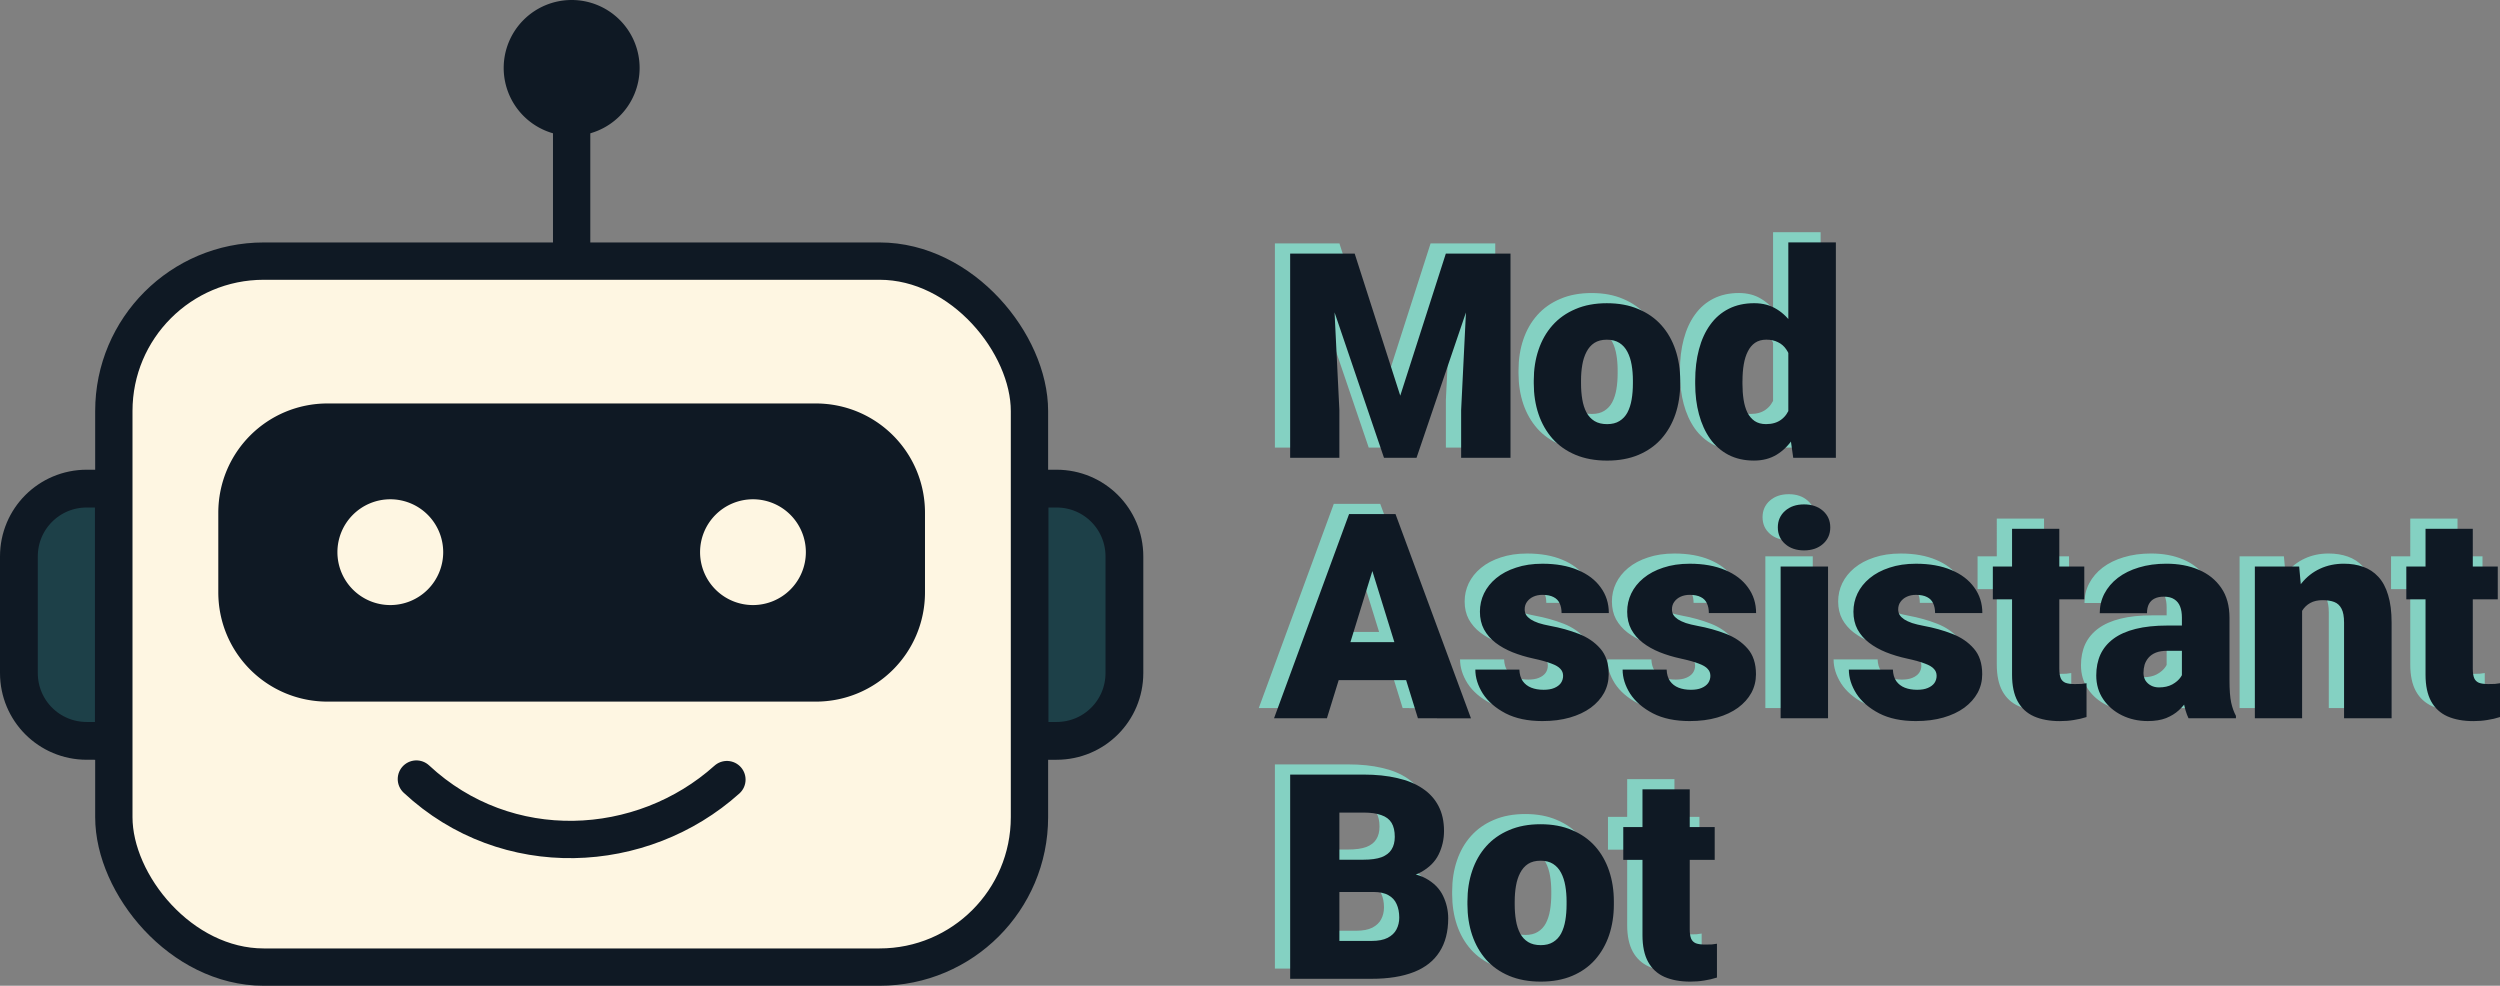<?xml version="1.0" encoding="UTF-8" standalone="no"?> <svg xmlns="http://www.w3.org/2000/svg" xmlns:svg="http://www.w3.org/2000/svg" width="147.377mm" height="58.111mm" viewBox="0 0 147.377 58.111" version="1.1" id="svg1" xml:space="preserve"><rect x="0" y="0" width="147.377" height="58.111" fill="#808080" stroke="none"/><defs id="defs1"></defs><path d="m 60.688,28.804 v 14.871 h 1.597 c 2.216,0 4,-1.784 4,-4 v -6.871 c 0,-2.216 -1.784,-4 -4,-4 z" style="display:inline;fill:#1d4048;fill-opacity:1;stroke:#0f1924;stroke-width:2.228;stroke-miterlimit:0" id="path29"></path><path d="M 6.711,43.675 V 28.804 H 5.114 c -2.216,0 -4,1.784 -4,4 v 6.871 c 0,2.216 1.784,4 4,4 z" style="display:inline;fill:#1d4048;fill-opacity:1;stroke:#0f1924;stroke-width:2.228;stroke-miterlimit:0" id="path28"></path><rect style="display:inline;fill:#fef6e2;fill-opacity:1;stroke:#0f1924;stroke-width:2.2;stroke-dasharray:none;stroke-opacity:1" id="rect2" width="53.977" height="41.618" x="6.711" y="15.393" ry="8.836" rx="8.836"></rect><path style="display:inline;fill:none;fill-opacity:1;fill-rule:nonzero;stroke:#0f1924;stroke-width:2.2;stroke-linecap:round;stroke-linejoin:round;stroke-miterlimit:0;stroke-dasharray:none;stroke-opacity:1" d="m 24.546,45.926 c 5.335,4.972 13.312,4.514 18.306,0.032" id="path6"></path><path id="rect5" style="display:inline;fill:#0f1924;fill-opacity:1;stroke:none;stroke-width:0;stroke-miterlimit:0;stroke-dasharray:none;stroke-opacity:1" d="m 19.316,23.784 c -3.572,0 -6.447,2.876 -6.447,6.447 v 4.683 c 0,3.572 2.876,6.447 6.447,6.447 h 28.766 c 3.572,0 6.447,-2.875 6.447,-6.447 v -4.683 c 0,-3.572 -2.875,-6.447 -6.447,-6.447 z m 3.693,5.649 a 3.118,3.118 0 0 1 3.118,3.118 3.118,3.118 0 0 1 -3.118,3.118 3.118,3.118 0 0 1 -3.118,-3.118 3.118,3.118 0 0 1 3.118,-3.118 z m 21.379,0 a 3.118,3.118 0 0 1 3.118,3.118 3.118,3.118 0 0 1 -3.118,3.118 3.118,3.118 0 0 1 -3.118,-3.118 3.118,3.118 0 0 1 3.118,-3.118 z"></path><path style="display:inline;fill:#0f1924;fill-opacity:1;fill-rule:nonzero;stroke:#0f1924;stroke-width:2.2;stroke-linecap:butt;stroke-miterlimit:0;stroke-dasharray:none;stroke-opacity:1" d="m 33.699,7.678 v 7.884" id="path7"></path><path d="M 33.699,1.551746e-8 A 4.006,4.006 0 0 0 29.693,4.006 4.006,4.006 0 0 0 33.699,8.012 4.006,4.006 0 0 0 37.706,4.006 4.006,4.006 0 0 0 33.699,1.551746e-8 Z" style="display:inline;fill:#0f1924;stroke:#0f1924;stroke-width:0;stroke-miterlimit:0;stroke-opacity:1" id="path13"></path><g id="text3" style="font-size:16.933px;line-height:0.9;font-family:'Sitka Text';-inkscape-font-specification:'Sitka Text';fill:#84d1c2;stroke-width:5;stroke-miterlimit:0;stroke-dashoffset:752.126;stroke-opacity:0.994" aria-label="Mod&#10;Assistant&#10;Bot" transform="translate(2.3291109e-4)"><path style="font-weight:900;font-family:Roboto;-inkscape-font-specification:'Roboto Heavy'" d="m 76.595,14.349 h 2.365 l 2.687,8.376 2.687,-8.376 h 2.365 l -4.093,12.039 h -1.918 z m -1.439,0 h 2.447 l 0.455,9.227 v 2.811 h -2.902 z m 10.534,0 h 2.456 V 26.387 H 85.235 V 23.576 Z m 3.828,7.656 v -0.174 q 0,-0.984 0.281,-1.811 0.281,-0.835 0.827,-1.447 0.546,-0.612 1.348,-0.951 0.802,-0.347 1.852,-0.347 1.058,0 1.86,0.347 0.81,0.339 1.356,0.951 0.546,0.612 0.827,1.447 0.281,0.827 0.281,1.811 v 0.174 q 0,0.976 -0.281,1.811 -0.281,0.827 -0.827,1.447 -0.546,0.612 -1.348,0.951 -0.802,0.339 -1.852,0.339 -1.05,0 -1.86,-0.339 -0.81,-0.339 -1.356,-0.951 -0.546,-0.62 -0.827,-1.447 -0.281,-0.835 -0.281,-1.811 z m 2.786,-0.174 v 0.174 q 0,0.504 0.074,0.943 0.074,0.438 0.248,0.769 0.174,0.322 0.471,0.504 0.298,0.182 0.744,0.182 0.438,0 0.728,-0.182 0.298,-0.182 0.471,-0.504 0.174,-0.331 0.248,-0.769 0.074,-0.438 0.074,-0.943 v -0.174 q 0,-0.488 -0.074,-0.918 -0.074,-0.438 -0.248,-0.769 -0.174,-0.339 -0.471,-0.529 -0.298,-0.19 -0.744,-0.19 -0.438,0 -0.736,0.19 -0.289,0.19 -0.463,0.529 -0.174,0.331 -0.248,0.769 -0.074,0.43 -0.074,0.918 z m 12.22,2.505 V 13.687 h 2.803 v 12.7 h -2.514 z m -5.49,-2.315 v -0.174 q 0,-1.017 0.223,-1.852 0.223,-0.843 0.661,-1.447 0.438,-0.612 1.091,-0.943 0.653,-0.331 1.505,-0.331 0.761,0 1.331,0.356 0.571,0.347 0.976,0.976 0.405,0.628 0.661,1.472 0.256,0.835 0.389,1.802 v 0.207 q -0.132,0.91 -0.389,1.72 -0.256,0.802 -0.661,1.422 -0.405,0.62 -0.984,0.976 -0.571,0.347 -1.339,0.347 -0.852,0 -1.505,-0.339 -0.645,-0.339 -1.083,-0.951 -0.43,-0.612 -0.653,-1.439 -0.223,-0.827 -0.223,-1.802 z m 2.786,-0.174 v 0.174 q 0,0.504 0.066,0.934 0.066,0.43 0.223,0.761 0.165,0.322 0.43,0.504 0.273,0.182 0.67,0.182 0.537,0 0.885,-0.256 0.356,-0.256 0.521,-0.728 0.174,-0.471 0.149,-1.108 v -0.653 q 0.017,-0.546 -0.074,-0.959 -0.091,-0.422 -0.289,-0.703 -0.19,-0.281 -0.488,-0.422 -0.289,-0.149 -0.686,-0.149 -0.389,0 -0.661,0.182 -0.265,0.182 -0.43,0.513 -0.165,0.322 -0.24,0.769 -0.074,0.438 -0.074,0.959 z" id="path31"></path><path style="font-weight:900;font-family:Roboto;-inkscape-font-specification:'Roboto Heavy'" d="m 80.257,32.235 -2.935,9.508 h -3.117 l 4.423,-12.039 h 1.976 z m 2.431,9.508 -2.943,-9.508 -0.38,-2.53 h 2.001 l 4.448,12.039 z m -0.116,-4.49 v 2.241 h -6.176 v -2.241 z m 8.673,1.976 q 0,-0.232 -0.157,-0.397 -0.149,-0.174 -0.529,-0.314 -0.38,-0.149 -1.067,-0.298 -0.653,-0.141 -1.232,-0.372 -0.571,-0.232 -1,-0.562 -0.43,-0.331 -0.678,-0.785 -0.24,-0.455 -0.24,-1.042 0,-0.571 0.24,-1.075 0.248,-0.513 0.719,-0.901 0.48,-0.397 1.166,-0.62 0.686,-0.232 1.563,-0.232 1.207,0 2.084,0.372 0.876,0.364 1.348,1.025 0.48,0.653 0.48,1.513 h -2.786 q 0,-0.339 -0.116,-0.579 -0.107,-0.24 -0.356,-0.364 -0.248,-0.132 -0.661,-0.132 -0.289,0 -0.529,0.107 -0.232,0.107 -0.372,0.298 -0.141,0.19 -0.141,0.446 0,0.182 0.083,0.331 0.091,0.141 0.273,0.265 0.182,0.116 0.463,0.215 0.281,0.091 0.678,0.165 0.901,0.165 1.687,0.471 0.785,0.306 1.273,0.868 0.496,0.562 0.496,1.513 0,0.595 -0.273,1.1 -0.273,0.496 -0.785,0.876 -0.513,0.372 -1.232,0.579 -0.719,0.207 -1.621,0.207 -1.282,0 -2.166,-0.455 -0.885,-0.463 -1.339,-1.158 -0.446,-0.703 -0.446,-1.422 h 2.596 q 0.017,0.413 0.198,0.678 0.19,0.265 0.504,0.389 0.314,0.124 0.728,0.124 0.38,0 0.628,-0.107 0.256,-0.107 0.389,-0.289 0.132,-0.19 0.132,-0.438 z m 8.682,0 q 0,-0.232 -0.157,-0.397 -0.149,-0.174 -0.529,-0.314 -0.38,-0.149 -1.067,-0.298 -0.653,-0.141 -1.232,-0.372 -0.571,-0.232 -1,-0.562 -0.43,-0.331 -0.678,-0.785 -0.24,-0.455 -0.24,-1.042 0,-0.571 0.24,-1.075 0.248,-0.513 0.719,-0.901 0.48,-0.397 1.166,-0.62 0.686,-0.232 1.563,-0.232 1.207,0 2.084,0.372 0.876,0.364 1.348,1.025 0.48,0.653 0.48,1.513 h -2.786 q 0,-0.339 -0.116,-0.579 -0.107,-0.24 -0.356,-0.364 -0.248,-0.132 -0.661,-0.132 -0.289,0 -0.529,0.107 -0.232,0.107 -0.372,0.298 -0.141,0.19 -0.141,0.446 0,0.182 0.083,0.331 0.091,0.141 0.273,0.265 0.182,0.116 0.463,0.215 0.281,0.091 0.678,0.165 0.901,0.165 1.687,0.471 0.785,0.306 1.273,0.868 0.496,0.562 0.496,1.513 0,0.595 -0.273,1.1 -0.273,0.496 -0.785,0.876 -0.513,0.372 -1.232,0.579 -0.719,0.207 -1.621,0.207 -1.282,0 -2.166,-0.455 -0.885,-0.463 -1.339,-1.158 -0.446,-0.703 -0.446,-1.422 h 2.596 q 0.017,0.413 0.198,0.678 0.19,0.265 0.504,0.389 0.314,0.124 0.728,0.124 0.38,0 0.628,-0.107 0.256,-0.107 0.389,-0.289 0.132,-0.19 0.132,-0.438 z m 6.937,-6.433 v 8.946 h -2.795 v -8.946 z m -2.96,-2.307 q 0,-0.595 0.43,-0.976 0.43,-0.38 1.116,-0.38 0.686,0 1.116,0.38 0.43,0.38 0.43,0.976 0,0.595 -0.43,0.976 -0.43,0.38 -1.116,0.38 -0.686,0 -1.116,-0.38 -0.43,-0.38 -0.43,-0.976 z m 9.36,8.74 q 0,-0.232 -0.157,-0.397 -0.149,-0.174 -0.529,-0.314 -0.38,-0.149 -1.067,-0.298 -0.653,-0.141 -1.232,-0.372 -0.571,-0.232 -1,-0.562 -0.43,-0.331 -0.678,-0.785 -0.24,-0.455 -0.24,-1.042 0,-0.571 0.24,-1.075 0.248,-0.513 0.719,-0.901 0.48,-0.397 1.166,-0.62 0.686,-0.232 1.563,-0.232 1.207,0 2.084,0.372 0.876,0.364 1.348,1.025 0.48,0.653 0.48,1.513 h -2.786 q 0,-0.339 -0.116,-0.579 -0.107,-0.24 -0.356,-0.364 -0.248,-0.132 -0.661,-0.132 -0.289,0 -0.529,0.107 -0.232,0.107 -0.372,0.298 -0.141,0.19 -0.141,0.446 0,0.182 0.083,0.331 0.091,0.141 0.273,0.265 0.182,0.116 0.463,0.215 0.281,0.091 0.678,0.165 0.901,0.165 1.687,0.471 0.785,0.306 1.273,0.868 0.496,0.562 0.496,1.513 0,0.595 -0.273,1.1 -0.273,0.496 -0.785,0.876 -0.513,0.372 -1.232,0.579 -0.719,0.207 -1.621,0.207 -1.282,0 -2.166,-0.455 -0.885,-0.463 -1.339,-1.158 -0.446,-0.703 -0.446,-1.422 h 2.596 q 0.017,0.413 0.198,0.678 0.19,0.265 0.504,0.389 0.314,0.124 0.728,0.124 0.38,0 0.628,-0.107 0.256,-0.107 0.389,-0.289 0.132,-0.19 0.132,-0.438 z m 8.706,-6.433 v 1.935 h -5.391 v -1.935 z m -4.258,-2.224 h 2.786 v 8.252 q 0,0.356 0.083,0.554 0.083,0.19 0.281,0.273 0.207,0.074 0.546,0.074 0.24,0 0.397,-0.008 0.157,-0.017 0.298,-0.041 v 1.993 q -0.356,0.116 -0.744,0.174 -0.389,0.066 -0.827,0.066 -0.893,0 -1.53,-0.281 -0.628,-0.281 -0.959,-0.885 -0.331,-0.604 -0.331,-1.571 z m 10.013,8.921 v -3.688 q 0,-0.38 -0.107,-0.653 -0.107,-0.273 -0.339,-0.422 -0.232,-0.157 -0.62,-0.157 -0.314,0 -0.537,0.107 -0.223,0.107 -0.339,0.322 -0.116,0.215 -0.116,0.546 h -2.786 q 0,-0.62 0.273,-1.149 0.281,-0.537 0.794,-0.934 0.521,-0.397 1.24,-0.612 0.728,-0.223 1.621,-0.223 1.067,0 1.902,0.356 0.843,0.356 1.331,1.067 0.488,0.703 0.488,1.769 v 3.663 q 0,0.876 0.099,1.331 0.099,0.446 0.281,0.785 v 0.141 h -2.795 q -0.198,-0.413 -0.298,-1.009 -0.091,-0.604 -0.091,-1.24 z m 0.339,-3.216 0.017,1.488 h -1.232 q -0.389,0 -0.661,0.107 -0.265,0.107 -0.43,0.298 -0.157,0.182 -0.232,0.413 -0.066,0.232 -0.066,0.488 0,0.248 0.116,0.446 0.124,0.19 0.331,0.298 0.207,0.107 0.463,0.107 0.463,0 0.785,-0.174 0.331,-0.182 0.504,-0.438 0.174,-0.256 0.174,-0.48 l 0.612,1.141 q -0.165,0.331 -0.38,0.67 -0.207,0.339 -0.521,0.628 -0.306,0.281 -0.752,0.463 -0.446,0.174 -1.083,0.174 -0.827,0 -1.521,-0.339 -0.686,-0.339 -1.1,-0.943 -0.413,-0.612 -0.413,-1.406 0,-0.695 0.248,-1.24 0.256,-0.546 0.769,-0.926 0.513,-0.38 1.306,-0.579 0.794,-0.198 1.869,-0.198 z m 6.747,-1.571 v 7.036 h -2.786 v -8.946 h 2.613 z m -0.331,2.257 -0.653,0.017 q 0,-1.025 0.248,-1.827 0.248,-0.81 0.703,-1.373 0.455,-0.562 1.083,-0.852 0.637,-0.298 1.414,-0.298 0.62,0 1.133,0.182 0.521,0.182 0.893,0.587 0.38,0.405 0.579,1.075 0.207,0.661 0.207,1.637 v 5.631 h -2.803 v -5.639 q 0,-0.537 -0.149,-0.819 -0.149,-0.289 -0.43,-0.397 -0.281,-0.107 -0.686,-0.107 -0.43,0 -0.728,0.165 -0.298,0.165 -0.48,0.463 -0.174,0.289 -0.256,0.686 -0.074,0.397 -0.074,0.868 z m 11.865,-4.167 v 1.935 h -5.391 v -1.935 z m -4.258,-2.224 h 2.786 v 8.252 q 0,0.356 0.083,0.554 0.083,0.19 0.281,0.273 0.207,0.074 0.546,0.074 0.24,0 0.397,-0.008 0.157,-0.017 0.298,-0.041 v 1.993 q -0.356,0.116 -0.744,0.174 -0.389,0.066 -0.827,0.066 -0.893,0 -1.53,-0.281 -0.628,-0.281 -0.959,-0.885 -0.331,-0.604 -0.331,-1.571 z" id="path32"></path><path style="font-weight:900;font-family:Roboto;-inkscape-font-specification:'Roboto Heavy'" d="m 80.067,51.982 h -3.101 l -0.017,-1.902 h 2.514 q 0.678,0 1.083,-0.149 0.405,-0.157 0.587,-0.455 0.19,-0.298 0.19,-0.744 0,-0.513 -0.19,-0.827 Q 80.944,47.592 80.53,47.451 80.125,47.303 79.48,47.303 H 78.058 v 9.798 H 75.156 V 45.062 h 4.324 q 1.116,0 1.993,0.207 0.876,0.198 1.488,0.612 0.62,0.413 0.943,1.042 0.322,0.62 0.322,1.463 0,0.736 -0.314,1.381 -0.314,0.645 -1.05,1.05 -0.728,0.397 -1.993,0.413 z m -0.116,5.118 h -3.688 l 0.992,-2.232 h 2.695 q 0.595,0 0.951,-0.182 0.364,-0.19 0.521,-0.496 0.165,-0.314 0.165,-0.695 0,-0.463 -0.157,-0.802 -0.149,-0.339 -0.48,-0.521 -0.331,-0.19 -0.885,-0.19 h -2.439 l 0.017,-1.902 h 2.919 l 0.678,0.761 q 1.207,-0.05 1.91,0.339 0.711,0.389 1.017,1.025 0.306,0.637 0.306,1.331 0,1.182 -0.513,1.976 -0.504,0.794 -1.513,1.191 -1.009,0.397 -2.497,0.397 z m 5.655,-4.382 v -0.174 q 0,-0.984 0.281,-1.811 0.281,-0.835 0.827,-1.447 0.546,-0.612 1.348,-0.951 0.802,-0.347 1.852,-0.347 1.058,0 1.86,0.347 0.81,0.339 1.356,0.951 0.546,0.612 0.827,1.447 0.281,0.827 0.281,1.811 v 0.174 q 0,0.976 -0.281,1.811 -0.281,0.827 -0.827,1.447 -0.546,0.612 -1.348,0.951 -0.802,0.339 -1.852,0.339 -1.05,0 -1.86,-0.339 -0.81,-0.339 -1.356,-0.951 -0.546,-0.62 -0.827,-1.447 -0.281,-0.835 -0.281,-1.811 z m 2.786,-0.174 v 0.174 q 0,0.504 0.074,0.943 0.074,0.438 0.248,0.769 0.174,0.322 0.471,0.504 0.298,0.182 0.744,0.182 0.438,0 0.728,-0.182 0.298,-0.182 0.471,-0.504 0.174,-0.331 0.248,-0.769 0.074,-0.438 0.074,-0.943 v -0.174 q 0,-0.488 -0.074,-0.918 -0.074,-0.438 -0.248,-0.769 -0.174,-0.339 -0.471,-0.529 -0.298,-0.19 -0.744,-0.19 -0.438,0 -0.736,0.19 -0.289,0.19 -0.463,0.529 -0.174,0.331 -0.248,0.769 -0.074,0.43 -0.074,0.918 z m 11.79,-4.39 v 1.935 h -5.391 v -1.935 z m -4.258,-2.224 h 2.786 v 8.252 q 0,0.356 0.083,0.554 0.083,0.19 0.281,0.273 0.207,0.074 0.546,0.074 0.24,0 0.397,-0.008 0.157,-0.017 0.298,-0.041 v 1.993 q -0.356,0.116 -0.744,0.174 -0.389,0.066 -0.827,0.066 -0.893,0 -1.53,-0.281 -0.628,-0.281 -0.959,-0.885 -0.331,-0.604 -0.331,-1.571 z" id="path33"></path></g><g id="text6" style="font-size:16.933px;line-height:0.9;font-family:'Sitka Text';-inkscape-font-specification:'Sitka Text';fill:#0f1924;stroke-width:5;stroke-miterlimit:0;stroke-dashoffset:752.126;stroke-opacity:0.994" aria-label="Mod&#10;Assistant&#10;Bot" transform="translate(2.3291109e-4)"><path style="font-weight:900;font-family:Roboto;-inkscape-font-specification:'Roboto Heavy'" d="m 77.494,14.949 h 2.365 l 2.687,8.376 2.687,-8.376 h 2.365 l -4.093,12.039 h -1.918 z m -1.439,0 h 2.447 l 0.455,9.227 v 2.811 h -2.902 z m 10.534,0 h 2.456 v 12.039 h -2.91 v -2.811 z m 3.828,7.656 v -0.174 q 0,-0.984 0.281,-1.811 0.281,-0.835 0.827,-1.447 0.546,-0.612 1.348,-0.951 0.802,-0.347 1.852,-0.347 1.058,0 1.86,0.347 0.81,0.339 1.356,0.951 0.546,0.612 0.827,1.447 0.281,0.827 0.281,1.811 v 0.174 q 0,0.976 -0.281,1.811 -0.281,0.827 -0.827,1.447 -0.546,0.612 -1.348,0.951 -0.802,0.339 -1.852,0.339 -1.05,0 -1.86,-0.339 -0.81,-0.339 -1.356,-0.951 -0.546,-0.62 -0.827,-1.447 -0.281,-0.835 -0.281,-1.811 z m 2.786,-0.174 v 0.174 q 0,0.504 0.074,0.943 0.074,0.438 0.248,0.769 0.174,0.322 0.471,0.504 0.298,0.182 0.744,0.182 0.438,0 0.728,-0.182 0.298,-0.182 0.471,-0.504 0.174,-0.331 0.248,-0.769 0.074,-0.438 0.074,-0.943 v -0.174 q 0,-0.488 -0.074,-0.918 -0.074,-0.438 -0.248,-0.769 -0.174,-0.339 -0.471,-0.529 -0.298,-0.19 -0.744,-0.19 -0.438,0 -0.736,0.19 -0.289,0.19 -0.463,0.529 -0.174,0.331 -0.248,0.769 -0.074,0.43 -0.074,0.918 z m 12.22,2.505 V 14.288 h 2.803 v 12.7 h -2.514 z m -5.49,-2.315 v -0.174 q 0,-1.017 0.223,-1.852 0.223,-0.843 0.661,-1.447 0.438,-0.612 1.091,-0.943 0.653,-0.331 1.505,-0.331 0.761,0 1.331,0.356 0.571,0.347 0.976,0.976 0.405,0.628 0.661,1.472 0.256,0.835 0.389,1.802 v 0.207 q -0.132,0.91 -0.389,1.72 -0.256,0.802 -0.661,1.422 -0.405,0.62 -0.984,0.976 -0.571,0.347 -1.339,0.347 -0.852,0 -1.505,-0.339 -0.645,-0.339 -1.083,-0.951 -0.43,-0.612 -0.653,-1.439 -0.223,-0.827 -0.223,-1.802 z m 2.786,-0.174 v 0.174 q 0,0.504 0.066,0.934 0.066,0.43 0.223,0.761 0.165,0.322 0.43,0.504 0.273,0.182 0.67,0.182 0.537,0 0.885,-0.256 0.356,-0.256 0.521,-0.728 0.174,-0.471 0.149,-1.108 v -0.653 q 0.017,-0.546 -0.074,-0.959 -0.091,-0.422 -0.289,-0.703 -0.19,-0.281 -0.488,-0.422 -0.289,-0.149 -0.686,-0.149 -0.389,0 -0.661,0.182 -0.265,0.182 -0.43,0.513 -0.165,0.322 -0.24,0.769 -0.074,0.438 -0.074,0.959 z" id="path26"></path><path style="font-weight:900;font-family:Roboto;-inkscape-font-specification:'Roboto Heavy'" d="m 81.157,32.836 -2.935,9.508 H 75.105 L 79.528,30.306 h 1.976 z m 2.431,9.508 -2.943,-9.508 -0.38,-2.53 h 2.001 l 4.448,12.039 z m -0.116,-4.49 v 2.241 h -6.176 v -2.241 z m 8.673,1.976 q 0,-0.232 -0.157,-0.397 -0.149,-0.174 -0.529,-0.314 -0.38,-0.149 -1.067,-0.298 -0.653,-0.141 -1.232,-0.372 -0.571,-0.232 -1,-0.562 -0.43,-0.331 -0.678,-0.785 -0.24,-0.455 -0.24,-1.042 0,-0.571 0.24,-1.075 0.248,-0.513 0.719,-0.901 0.48,-0.397 1.166,-0.62 0.686,-0.232 1.563,-0.232 1.207,0 2.084,0.372 0.876,0.364 1.348,1.025 0.48,0.653 0.48,1.513 h -2.786 q 0,-0.339 -0.116,-0.579 -0.107,-0.24 -0.356,-0.364 -0.248,-0.132 -0.661,-0.132 -0.289,0 -0.529,0.107 -0.232,0.107 -0.372,0.298 -0.141,0.19 -0.141,0.446 0,0.182 0.083,0.331 0.091,0.141 0.273,0.265 0.182,0.116 0.463,0.215 0.281,0.091 0.678,0.165 0.901,0.165 1.687,0.471 0.785,0.306 1.273,0.868 0.496,0.562 0.496,1.513 0,0.595 -0.273,1.1 -0.273,0.496 -0.785,0.876 -0.513,0.372 -1.232,0.579 -0.719,0.207 -1.621,0.207 -1.282,0 -2.166,-0.455 -0.885,-0.463 -1.339,-1.158 -0.446,-0.703 -0.446,-1.422 h 2.596 q 0.017,0.413 0.198,0.678 0.19,0.265 0.504,0.389 0.314,0.124 0.728,0.124 0.38,0 0.628,-0.107 0.256,-0.107 0.389,-0.289 0.132,-0.19 0.132,-0.438 z m 8.682,0 q 0,-0.232 -0.157,-0.397 -0.149,-0.174 -0.529,-0.314 -0.38,-0.149 -1.067,-0.298 -0.653,-0.141 -1.232,-0.372 -0.571,-0.232 -1,-0.562 -0.43,-0.331 -0.678,-0.785 -0.24,-0.455 -0.24,-1.042 0,-0.571 0.24,-1.075 0.248,-0.513 0.719,-0.901 0.48,-0.397 1.166,-0.62 0.686,-0.232 1.563,-0.232 1.207,0 2.084,0.372 0.876,0.364 1.348,1.025 0.48,0.653 0.48,1.513 h -2.786 q 0,-0.339 -0.116,-0.579 -0.107,-0.24 -0.356,-0.364 -0.248,-0.132 -0.661,-0.132 -0.289,0 -0.529,0.107 -0.232,0.107 -0.372,0.298 -0.141,0.19 -0.141,0.446 0,0.182 0.083,0.331 0.091,0.141 0.273,0.265 0.182,0.116 0.463,0.215 0.281,0.091 0.678,0.165 0.901,0.165 1.687,0.471 0.785,0.306 1.273,0.868 0.496,0.562 0.496,1.513 0,0.595 -0.273,1.1 -0.273,0.496 -0.785,0.876 -0.513,0.372 -1.232,0.579 -0.719,0.207 -1.621,0.207 -1.282,0 -2.166,-0.455 -0.885,-0.463 -1.339,-1.158 -0.446,-0.703 -0.446,-1.422 h 2.596 q 0.017,0.413 0.198,0.678 0.19,0.265 0.504,0.389 0.314,0.124 0.728,0.124 0.38,0 0.628,-0.107 0.256,-0.107 0.389,-0.289 0.132,-0.19 0.132,-0.438 z m 6.937,-6.433 v 8.946 h -2.795 v -8.946 z m -2.96,-2.307 q 0,-0.595 0.43,-0.976 0.43,-0.38 1.116,-0.38 0.686,0 1.116,0.38 0.43,0.38 0.43,0.976 0,0.595 -0.43,0.976 -0.43,0.38 -1.116,0.38 -0.686,0 -1.116,-0.38 -0.43,-0.38 -0.43,-0.976 z m 9.36,8.74 q 0,-0.232 -0.157,-0.397 -0.149,-0.174 -0.529,-0.314 -0.38,-0.149 -1.067,-0.298 -0.653,-0.141 -1.232,-0.372 -0.571,-0.232 -1,-0.562 -0.43,-0.331 -0.678,-0.785 -0.24,-0.455 -0.24,-1.042 0,-0.571 0.24,-1.075 0.248,-0.513 0.719,-0.901 0.48,-0.397 1.166,-0.62 0.686,-0.232 1.563,-0.232 1.207,0 2.084,0.372 0.876,0.364 1.348,1.025 0.48,0.653 0.48,1.513 h -2.786 q 0,-0.339 -0.116,-0.579 -0.107,-0.24 -0.356,-0.364 -0.248,-0.132 -0.661,-0.132 -0.289,0 -0.529,0.107 -0.232,0.107 -0.372,0.298 -0.141,0.19 -0.141,0.446 0,0.182 0.083,0.331 0.091,0.141 0.273,0.265 0.182,0.116 0.463,0.215 0.281,0.091 0.678,0.165 0.901,0.165 1.687,0.471 0.785,0.306 1.273,0.868 0.496,0.562 0.496,1.513 0,0.595 -0.273,1.1 -0.273,0.496 -0.785,0.876 -0.513,0.372 -1.232,0.579 -0.719,0.207 -1.621,0.207 -1.282,0 -2.166,-0.455 -0.885,-0.463 -1.339,-1.158 -0.446,-0.703 -0.446,-1.422 h 2.596 q 0.017,0.413 0.198,0.678 0.19,0.265 0.504,0.389 0.314,0.124 0.728,0.124 0.38,0 0.628,-0.107 0.256,-0.107 0.389,-0.289 0.132,-0.19 0.132,-0.438 z m 8.706,-6.433 v 1.935 h -5.391 v -1.935 z m -4.258,-2.224 h 2.786 v 8.252 q 0,0.356 0.083,0.554 0.083,0.19 0.281,0.273 0.207,0.074 0.546,0.074 0.24,0 0.397,-0.008 0.157,-0.017 0.298,-0.041 v 1.993 q -0.356,0.116 -0.744,0.174 -0.389,0.066 -0.827,0.066 -0.893,0 -1.53,-0.281 -0.628,-0.281 -0.959,-0.885 -0.331,-0.604 -0.331,-1.571 z m 10.013,8.921 v -3.688 q 0,-0.38 -0.107,-0.653 -0.107,-0.273 -0.339,-0.422 -0.232,-0.157 -0.62,-0.157 -0.314,0 -0.537,0.107 -0.223,0.107 -0.339,0.322 -0.116,0.215 -0.116,0.546 h -2.786 q 0,-0.62 0.273,-1.149 0.281,-0.537 0.794,-0.934 0.521,-0.397 1.24,-0.612 0.728,-0.223 1.621,-0.223 1.067,0 1.902,0.356 0.843,0.356 1.331,1.067 0.488,0.703 0.488,1.769 v 3.663 q 0,0.876 0.099,1.331 0.099,0.446 0.281,0.785 v 0.141 h -2.795 q -0.198,-0.413 -0.298,-1.009 -0.091,-0.604 -0.091,-1.24 z m 0.339,-3.216 0.017,1.488 h -1.232 q -0.389,0 -0.661,0.107 -0.265,0.107 -0.43,0.298 -0.157,0.182 -0.232,0.413 -0.066,0.232 -0.066,0.488 0,0.248 0.116,0.446 0.124,0.19 0.331,0.298 0.207,0.107 0.463,0.107 0.463,0 0.785,-0.174 0.331,-0.182 0.504,-0.438 0.174,-0.256 0.174,-0.48 l 0.612,1.141 q -0.165,0.331 -0.38,0.67 -0.207,0.339 -0.521,0.628 -0.306,0.281 -0.752,0.463 -0.446,0.174 -1.083,0.174 -0.827,0 -1.521,-0.339 -0.686,-0.339 -1.1,-0.943 -0.413,-0.612 -0.413,-1.406 0,-0.695 0.248,-1.24 0.256,-0.546 0.769,-0.926 0.513,-0.38 1.306,-0.579 0.794,-0.198 1.869,-0.198 z m 6.747,-1.571 v 7.036 h -2.786 v -8.946 h 2.613 z m -0.331,2.257 -0.653,0.017 q 0,-1.025 0.248,-1.827 0.248,-0.81 0.703,-1.373 0.455,-0.562 1.083,-0.852 0.637,-0.298 1.414,-0.298 0.62,0 1.133,0.182 0.521,0.182 0.893,0.587 0.38,0.405 0.579,1.075 0.207,0.661 0.207,1.637 v 5.631 h -2.803 v -5.639 q 0,-0.537 -0.149,-0.819 -0.149,-0.289 -0.43,-0.397 -0.281,-0.107 -0.686,-0.107 -0.43,0 -0.728,0.165 -0.298,0.165 -0.48,0.463 -0.174,0.289 -0.256,0.686 -0.074,0.397 -0.074,0.868 z m 11.865,-4.167 v 1.935 h -5.391 v -1.935 z m -4.258,-2.224 h 2.786 v 8.252 q 0,0.356 0.083,0.554 0.083,0.19 0.281,0.273 0.207,0.074 0.546,0.074 0.24,0 0.397,-0.008 0.157,-0.017 0.298,-0.041 v 1.993 q -0.356,0.116 -0.744,0.174 -0.389,0.066 -0.827,0.066 -0.893,0 -1.53,-0.281 -0.628,-0.281 -0.959,-0.885 -0.331,-0.604 -0.331,-1.571 z" id="path27"></path><path style="font-weight:900;font-family:Roboto;-inkscape-font-specification:'Roboto Heavy'" d="m 80.967,52.583 h -3.101 l -0.017,-1.902 h 2.514 q 0.678,0 1.083,-0.149 0.405,-0.157 0.587,-0.455 0.19,-0.298 0.19,-0.744 0,-0.513 -0.19,-0.827 -0.19,-0.314 -0.604,-0.455 -0.405,-0.149 -1.05,-0.149 H 78.958 v 9.798 H 76.056 V 45.662 h 4.324 q 1.116,0 1.993,0.207 0.876,0.198 1.488,0.612 0.62,0.413 0.943,1.042 0.322,0.62 0.322,1.463 0,0.736 -0.314,1.381 -0.314,0.645 -1.05,1.05 -0.728,0.397 -1.993,0.413 z m -0.116,5.118 h -3.688 l 0.992,-2.232 h 2.695 q 0.595,0 0.951,-0.182 0.364,-0.19 0.521,-0.496 0.165,-0.314 0.165,-0.695 0,-0.463 -0.157,-0.802 -0.149,-0.339 -0.48,-0.521 -0.331,-0.19 -0.885,-0.19 h -2.439 l 0.017,-1.902 h 2.919 l 0.678,0.761 q 1.207,-0.05 1.91,0.339 0.711,0.389 1.017,1.025 0.306,0.637 0.306,1.331 0,1.182 -0.513,1.976 -0.504,0.794 -1.513,1.191 -1.009,0.397 -2.497,0.397 z m 5.655,-4.382 V 53.145 q 0,-0.984 0.281,-1.811 0.281,-0.835 0.827,-1.447 0.546,-0.612 1.348,-0.951 0.802,-0.347 1.852,-0.347 1.058,0 1.86,0.347 0.81,0.339 1.356,0.951 0.546,0.612 0.827,1.447 0.281,0.827 0.281,1.811 v 0.174 q 0,0.976 -0.281,1.811 -0.281,0.827 -0.827,1.447 -0.546,0.612 -1.348,0.951 -0.802,0.339 -1.852,0.339 -1.05,0 -1.86,-0.339 -0.81,-0.339 -1.356,-0.951 -0.546,-0.62 -0.827,-1.447 -0.281,-0.835 -0.281,-1.811 z M 89.293,53.145 v 0.174 q 0,0.504 0.074,0.943 0.074,0.438 0.248,0.769 0.174,0.322 0.471,0.504 0.298,0.182 0.744,0.182 0.438,0 0.728,-0.182 0.298,-0.182 0.471,-0.504 0.174,-0.331 0.248,-0.769 0.074,-0.438 0.074,-0.943 V 53.145 q 0,-0.488 -0.074,-0.918 -0.074,-0.438 -0.248,-0.769 -0.174,-0.339 -0.471,-0.529 -0.298,-0.19 -0.744,-0.19 -0.438,0 -0.736,0.19 -0.289,0.19 -0.463,0.529 -0.174,0.331 -0.248,0.769 -0.074,0.43 -0.074,0.918 z m 11.79,-4.39 v 1.935 H 95.693 V 48.755 Z M 96.825,46.53 h 2.786 v 8.252 q 0,0.356 0.083,0.554 0.083,0.19 0.281,0.273 0.207,0.074 0.546,0.074 0.24,0 0.397,-0.008 0.157,-0.017 0.298,-0.041 v 1.993 q -0.356,0.116 -0.744,0.174 -0.389,0.066 -0.827,0.066 -0.893,0 -1.53,-0.281 -0.628,-0.281 -0.959,-0.885 Q 96.825,56.097 96.825,55.129 Z" id="path30"></path></g></svg> 